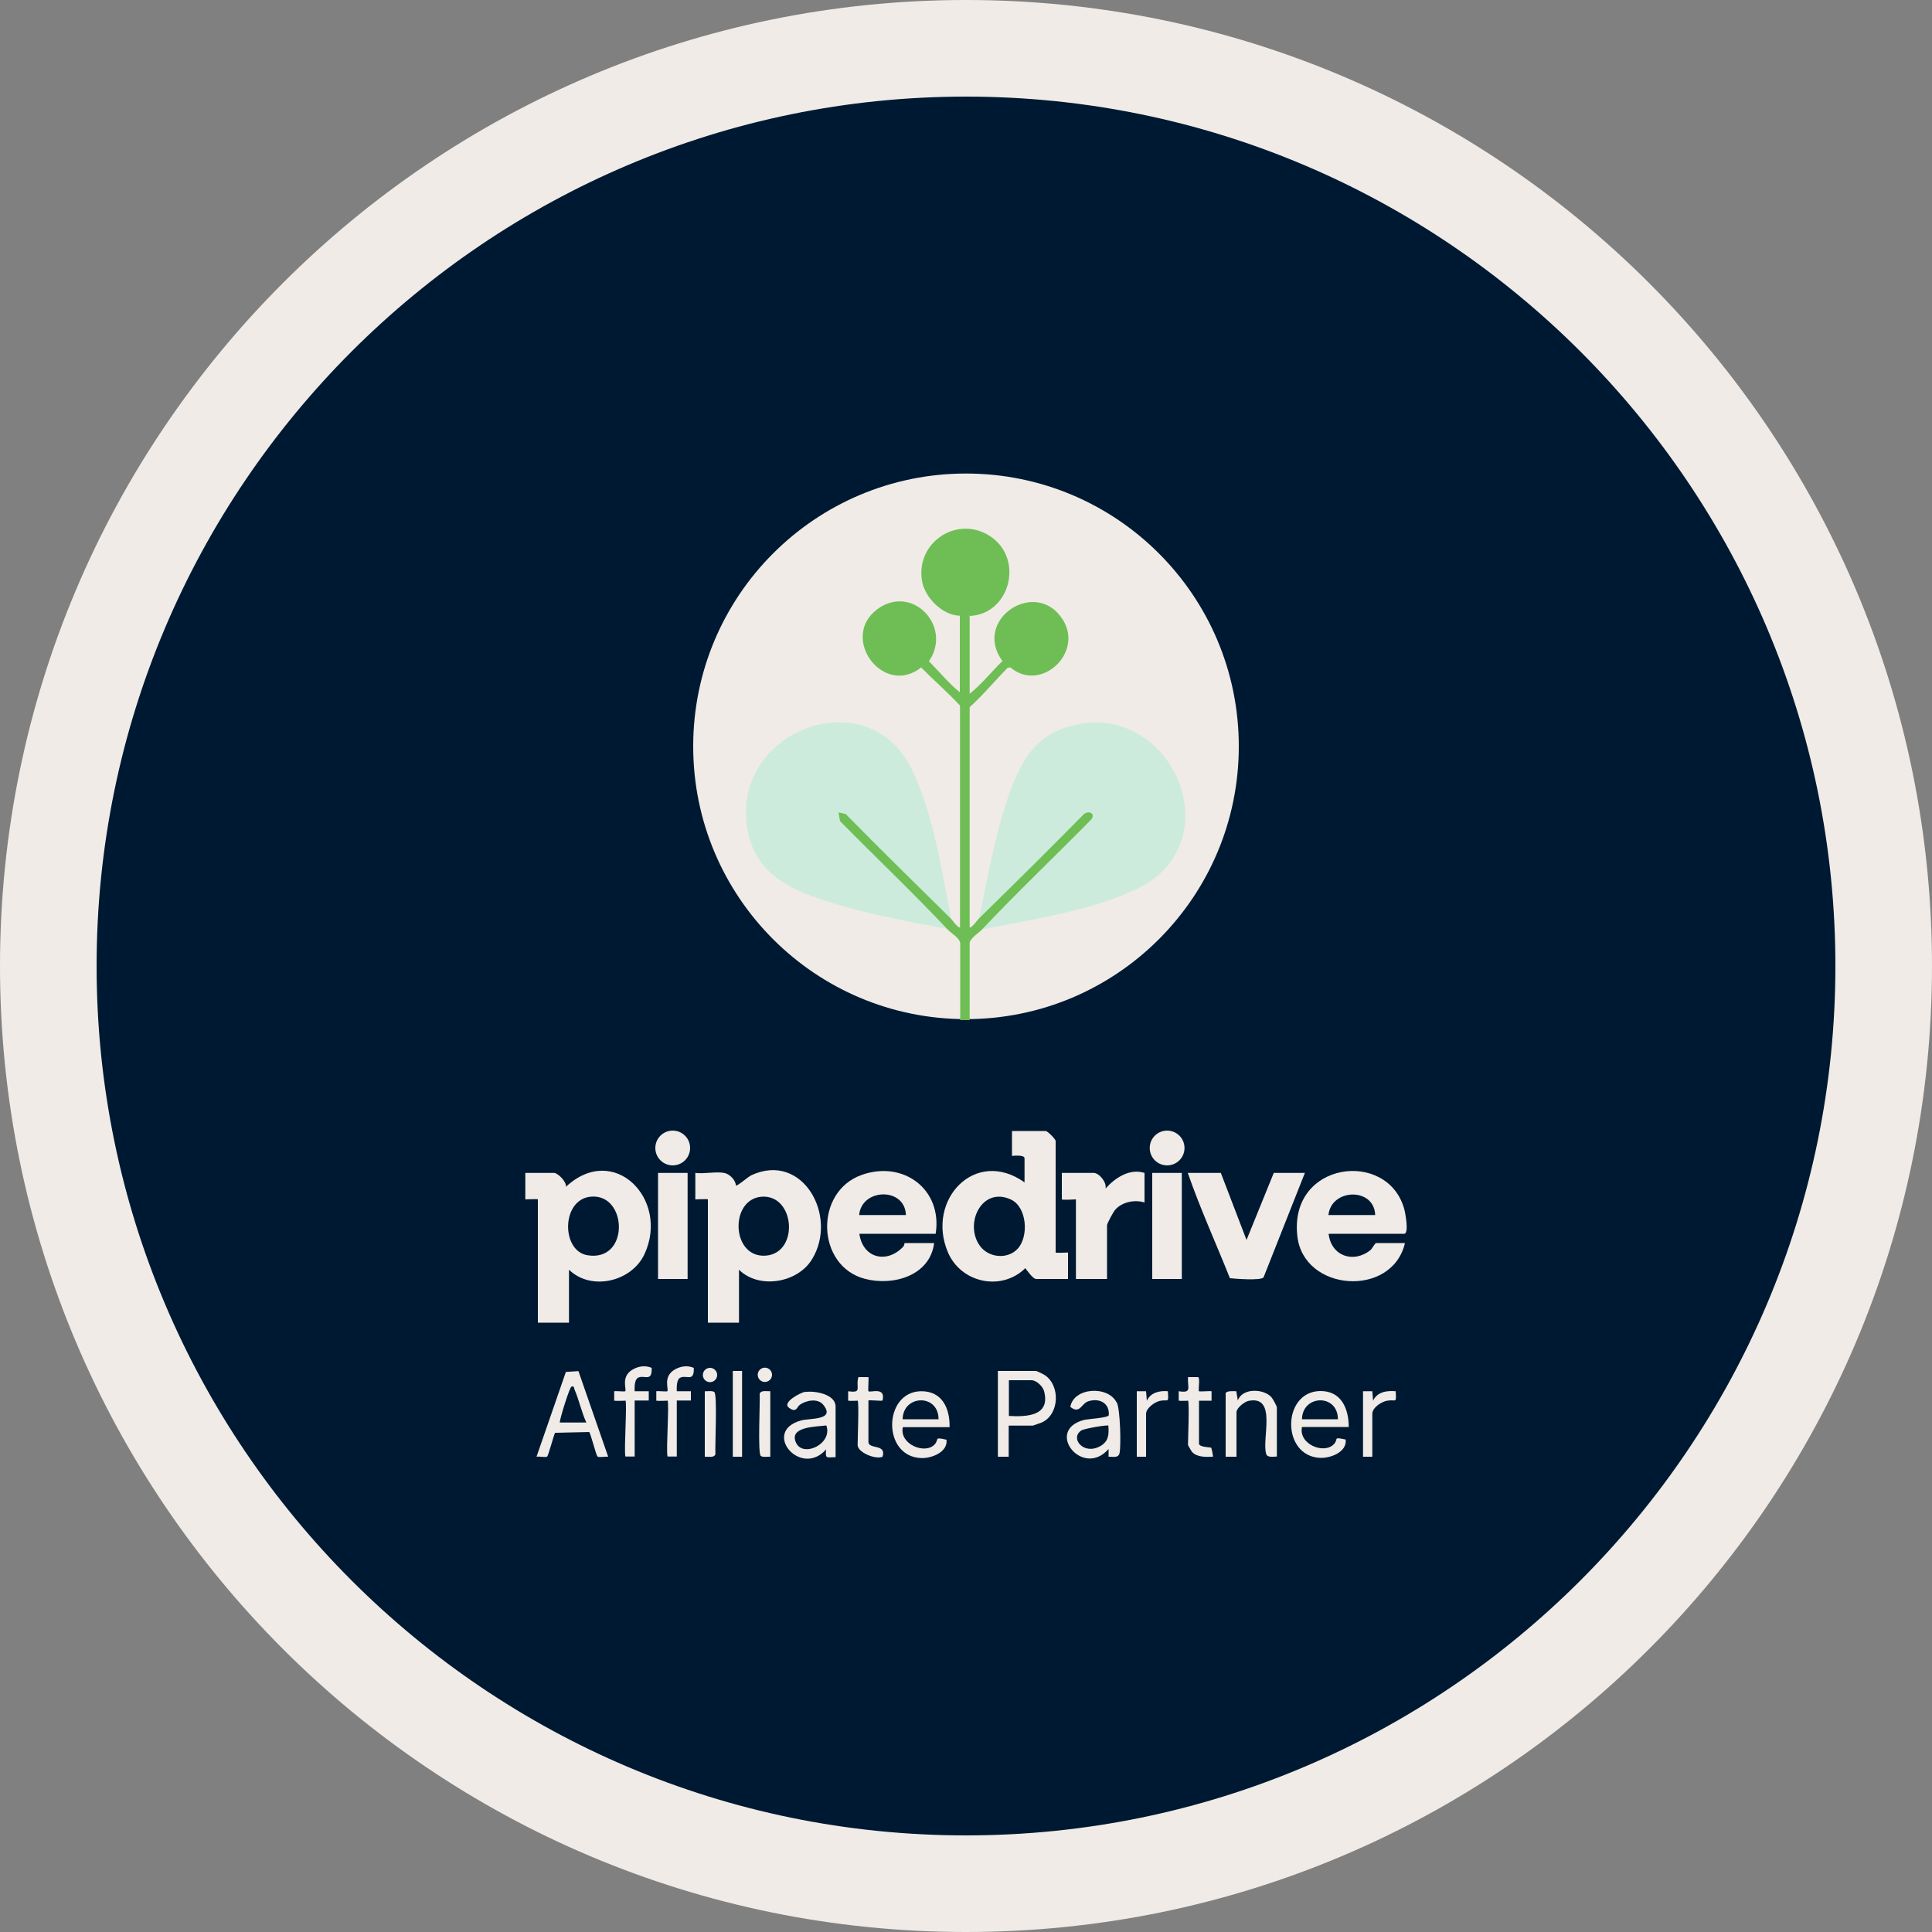 <?xml version="1.0" encoding="UTF-8"?><svg id="Calque_2" xmlns="http://www.w3.org/2000/svg" viewBox="0 0 100 100"><rect x="0" y="0" width="100" height="100" fill="#808080" stroke="none"/><g id="Calque_1-2"><path d="M50,97.5c-26.19,0-47.5-21.31-47.5-47.5S23.81,2.5,50,2.5s47.5,21.31,47.5,47.5-21.31,47.5-47.5,47.5Z" style="fill:#001932;"/><path d="M50,5c24.81,0,45,20.19,45,45s-20.19,45-45,45S5,74.81,5,50,25.19,5,50,5M50,0C22.39,0,0,22.39,0,50s22.39,50,50,50,50-22.39,50-50S77.61,0,50,0h0Z" style="fill:#f0ebe6;"/><circle cx="50" cy="38.63" r="14.12" style="fill:#f0ebe6;"/><path d="M49.23,47.53l-.16.56c-1.89-.36-3.8-.7-5.65-1.25-1.96-.59-4.07-1.29-4.64-3.51-1.38-5.33,6.06-8.37,8.42-3.5,1.11,2.29,1.54,5.21,2.03,7.7h0Z" style="fill:#cdebdc;"/><path d="M50.84,48.1l-.16-.56c.49-2.3.86-4.68,1.72-6.88.55-1.41,1.27-2.54,2.79-3.02,5.36-1.7,8.76,5.96,3.62,8.39-2.41,1.14-5.37,1.54-7.96,2.08h0Z" style="fill:#cdebdc;"/><path d="M50.19,31.87h-.48c-.9,0-1.82-.91-1.98-1.77-.38-2.08,1.94-3.53,3.64-2.26,1.61,1.2.87,3.95-1.17,4.04Z" style="fill:#6ebe55;"/><path d="M48.1,34.21l-.4.32c-1.97,1.59-4.26-1.52-2.3-2.99,1.79-1.34,3.9.85,2.7,2.66Z" style="fill:#6ebe55;"/><path d="M52.29,34.54l-.4-.32c-1.59-2.15,1.75-4.36,3.13-2.13,1.07,1.73-1.17,3.78-2.73,2.45Z" style="fill:#6ebe55;"/><path d="M50.19,31.87c0,1.34,0,2.69,0,4.04.62-.5,1.13-1.14,1.69-1.69.36-.35.93-.98,1.29-1.25.23-.17.45-.16.41.16-.01.12-1.1,1.21-1.29,1.42-.01.01-.1-.01-.14.02-.66.67-1.26,1.4-1.96,2.03v11.42c.21-.09.34-.34.48-.48,1.83-1.79,3.65-3.59,5.44-5.41.31-.22.63.04.33.33-1.86,1.89-3.79,3.72-5.61,5.65-.17.18-.59.43-.64.69v4c-.16,0-.32,0-.49,0v-4c-.05-.26-.47-.5-.65-.69-1.81-1.92-3.72-3.73-5.57-5.61l-.08-.45.37.08c1.79,1.82,3.62,3.62,5.44,5.41.15.15.27.39.48.48v-11.5c-.64-.69-1.36-1.31-2.02-1.98-.2-.2-1.28-1.26-1.33-1.37-.13-.28.12-.4.36-.28.11.05,1.17,1.13,1.37,1.33.54.53,1.02,1.14,1.61,1.61,0-1.32,0-2.64,0-3.95,0-.48-.09-2,.06-2.32.08-.17.31-.13.39-.02.08.12.03,2,.04,2.35h0Z" style="fill:#6ebe55;"/><path d="M63.19,60.71l1.33,3.47,1.41-3.47h1.61l-2.14,5.41c-.16.17-1.44.07-1.74.04-.72-1.81-1.54-3.6-2.18-5.45h1.69Z" style="fill:#f0ebe6;"/><path d="M59.24,60.71v1.53c-.5-.16-1.17-.03-1.52.38-.09.1-.42.7-.42.8v2.78h-1.61v-4.12s-.73.04-.73,0v-1.37h1.65c.28,0,.69.49.61.81.49-.55,1.25-1.06,2.02-.81Z" style="fill:#f0ebe6;"/><rect x="34.06" y="60.71" width="1.53" height="5.49" style="fill:#f0ebe6;"/><rect x="59.64" y="60.71" width="1.53" height="5.49" style="fill:#f0ebe6;"/><circle cx="60.41" cy="59.42" r=".9" style="fill:#f0ebe6;"/><circle cx="34.82" cy="59.42" r=".9" style="fill:#f0ebe6;"/><path d="M54.64,64.83v-5.77c0-.1-.42-.52-.52-.52h-1.74v1.29s.65-.08.65.12v1.25c-2.55-1.82-5.11.91-3.97,3.61.67,1.59,2.77,2.05,4.01.83.1.13.4.56.56.56h1.65v-1.37s-.61.03-.65,0ZM52.67,64.64c-.53.56-1.49.46-1.94-.14-.85-1.15.09-3.12,1.6-2.41.83.39.93,1.92.34,2.55Z" style="fill:#f0ebe6;"/><path d="M38.89,60.83c-.19.09-.73.58-.8.53-.02-.29-.33-.6-.61-.65-.43-.08-1.04.06-1.49,0v1.37s.65-.03.65,0v6.38h1.61v-2.74c1.04,1.03,3.04.68,3.78-.54,1.37-2.24-.49-5.58-3.14-4.35h0ZM39.66,64.99c-1.82.16-1.92-2.94-.22-3.05,1.71-.1,1.93,2.89.22,3.05Z" style="fill:#f0ebe6;"/><path d="M29.29,61.44c.06-.26-.42-.73-.61-.73h-1.49v1.37s.65-.03.65,0v6.38h1.61v-2.74c1.15,1.12,3.25.62,3.91-.81,1.31-2.83-1.59-5.81-4.08-3.47h0ZM30.4,64.97c-1.36-.23-1.35-2.88.17-3.03,1.92-.19,2.04,3.4-.17,3.03h0Z" style="fill:#f0ebe6;"/><path d="M44.61,60.81c-2.48.87-2.36,4.72.15,5.38,1.47.39,3.38-.16,3.59-1.85h-1.53s-.01.13-.08.2c-.87.9-2.09.56-2.26-.68h3.95c.36-2.29-1.66-3.81-3.82-3.05ZM44.47,62.89c.12-1.39,2.37-1.46,2.42,0h-2.42Z" style="fill:#f0ebe6;"/><path d="M72.68,62.57c-.86-3.09-5.97-2.46-5.53,1.41.32,2.89,4.91,3.2,5.57.36h-1.49c-.06,0-.21.29-.29.36-.89.72-2.05.3-2.17-.84h3.91c.26,0,.06-1.09,0-1.29h0ZM68.76,62.89c.14-1.38,2.37-1.45,2.42,0h-2.42Z" style="fill:#f0ebe6;"/><path d="M63.43,72.13c.05-.16.41-.12.56-.12l.08.48c.22-.65,1.32-.63,1.74-.17.07.08.28.46.28.53v2.54c-.17,0-.49.07-.55-.13-.25-.75.59-3.06-.92-2.75-.22.05-.62.37-.62.59v2.3h-.56v-3.27h0Z" style="fill:#f0ebe6;"/><path d="M32.36,72.5s-.46.02-.57,0v-.49c.11-.02.54.03.57,0,.09-.09-.25-.75.38-1.12.31-.18.66-.23.99-.09.03.78-.4.33-.72.52-.17.1-.17.5-.16.69h.73v.48h-.73v2.9h-.48c-.08-.36.1-2.8,0-2.91h0Z" style="fill:#f0ebe6;"/><path d="M34.54,72.5s-.46.02-.57,0v-.49c.11-.02.54.03.57,0,.09-.09-.25-.75.38-1.12.31-.18.66-.23.99-.09.03.78-.4.33-.72.52-.17.1-.17.5-.16.69h.73v.48h-.73v2.9h-.48c-.08-.36.1-2.8,0-2.91h0Z" style="fill:#f0ebe6;"/><path d="M44.39,72.5s-.38.02-.49,0v-.49c.76.11.37-.19.53-.73h.52c.02.13-.03.7,0,.73.09.09.91-.26.73.48-.03.04-.73-.04-.73,0v2.14c0,.41.95.08.73.77-.36.16-1.29-.22-1.29-.61,0-.31.08-2.22,0-2.3h0Z" style="fill:#f0ebe6;"/><path d="M61.5,72.5s-.38.02-.49,0v-.49c.7.11.45-.17.48-.73h.52c.12.02,0,.68.05.73.03.03.53-.02.65,0v.49h-.65v2.22c0,.19.6.19.63.21.02.02.11.45.09.47-.36.01-.82.04-1.08-.25-.03-.03-.21-.34-.21-.36,0-.31.08-2.22,0-2.3h0Z" style="fill:#f0ebe6;"/><path d="M70.54,72.01h.49l.04.49c.22-.46.7-.53,1.17-.49.04.67.02.41-.44.49-.3.05-.77.36-.77.68v2.22h-.48v-3.39Z" style="fill:#f0ebe6;"/><path d="M58.83,72.01h.49l.04.49c.2-.42.64-.53,1.09-.49.04.67.02.4-.42.5-.27.06-.71.38-.71.67v2.22h-.48v-3.39h0Z" style="fill:#f0ebe6;"/><rect x="37.93" y="70.96" width=".48" height="4.44" style="fill:#f0ebe6;"/><path d="M36.48,75.4v-3.39c.14.01.38-.04.49.04.17.12.03,2.8.06,3.22-.07.2-.38.12-.55.13h0Z" style="fill:#f0ebe6;"/><path d="M39.87,72.01v3.39c-.14-.01-.38.04-.49-.04-.17-.12-.03-2.8-.06-3.22.07-.2.38-.12.55-.13h0Z" style="fill:#f0ebe6;"/><circle cx="39.59" cy="71.16" r=".37" style="fill:#f0ebe6;"/><circle cx="36.75" cy="71.17" r=".37" style="fill:#f0ebe6;"/><path d="M29.93,70.97l-.64.04-1.52,4.39c.14-.03.46.05.55-.01.06-.04.33-1.07.41-1.23l1.77-.04c.1.17.36,1.23.43,1.27.09.06.41-.01.55.01l-1.54-4.43h0ZM28.97,73.63c.02-.24.51-1.83.61-1.86.16-.04.12.07.16.16.23.52.36,1.17.61,1.7h-1.37,0Z" style="fill:#f0ebe6;"/><path d="M54.07,71.17c-.06-.04-.41-.21-.44-.21h-1.98v4.44h.56v-1.61h1.25s.41-.14.48-.17c.9-.43.95-1.91.13-2.45h0ZM52.22,73.3v-1.86h1.17c.25,0,.58.31.65.56.34,1.29-.87,1.34-1.82,1.29Z" style="fill:#f0ebe6;"/><path d="M57.8,72.6c-.44-.9-2.23-.79-2.4.22.5.4.57-.18.93-.29.56-.18,1.11.08,1.06.72-.03.14-1.06.19-1.3.25-2.03.55-.05,3.03,1.29,1.5v.4c.23-.01.51.09.57-.2.08-.42.03-2.24-.14-2.6h0ZM56.95,74.85c-.86.49-1.59-.41-.98-.81.15-.1,1.35-.3,1.4-.25.03.47.02.81-.43,1.07h0Z" style="fill:#f0ebe6;"/><path d="M69.06,74.73c-.49.57-1.86.04-1.67-.87h2.42c0-.97-.4-1.88-1.49-1.86-1.97.04-2.01,3.38.02,3.46.52.02,1.39-.3,1.31-.95-.68-.14-.36-.05-.59.22h0ZM69.25,73.46h-1.86c.02-1.28,1.86-1.33,1.86,0Z" style="fill:#f0ebe6;"/><path d="M49.15,73.87c.02-.98-.39-1.88-1.49-1.86-1.94.04-2.02,3.38.02,3.46.52.02,1.39-.3,1.31-.95-.68-.15-.36-.04-.61.24-.49.54-1.84,0-1.65-.89h2.42,0ZM48.58,73.46h-1.86c.02-1.28,1.86-1.33,1.86,0Z" style="fill:#f0ebe6;"/><path d="M41.7,72.03c-.27.05-1.23.55-.87.83.4.3.41-.04.57-.15.32-.23.93-.35,1.21,0,.66.81-.69.69-1.14.81-2.08.57-.03,3,1.29,1.5-.05.51.02.41.49.4v-2.62c0-.63-1.07-.83-1.56-.75h0ZM41.2,74.67c-.39-.85,1.1-.82,1.57-.89.35.95-1.21,1.69-1.57.89Z" style="fill:#f0ebe6;"/></g></svg>